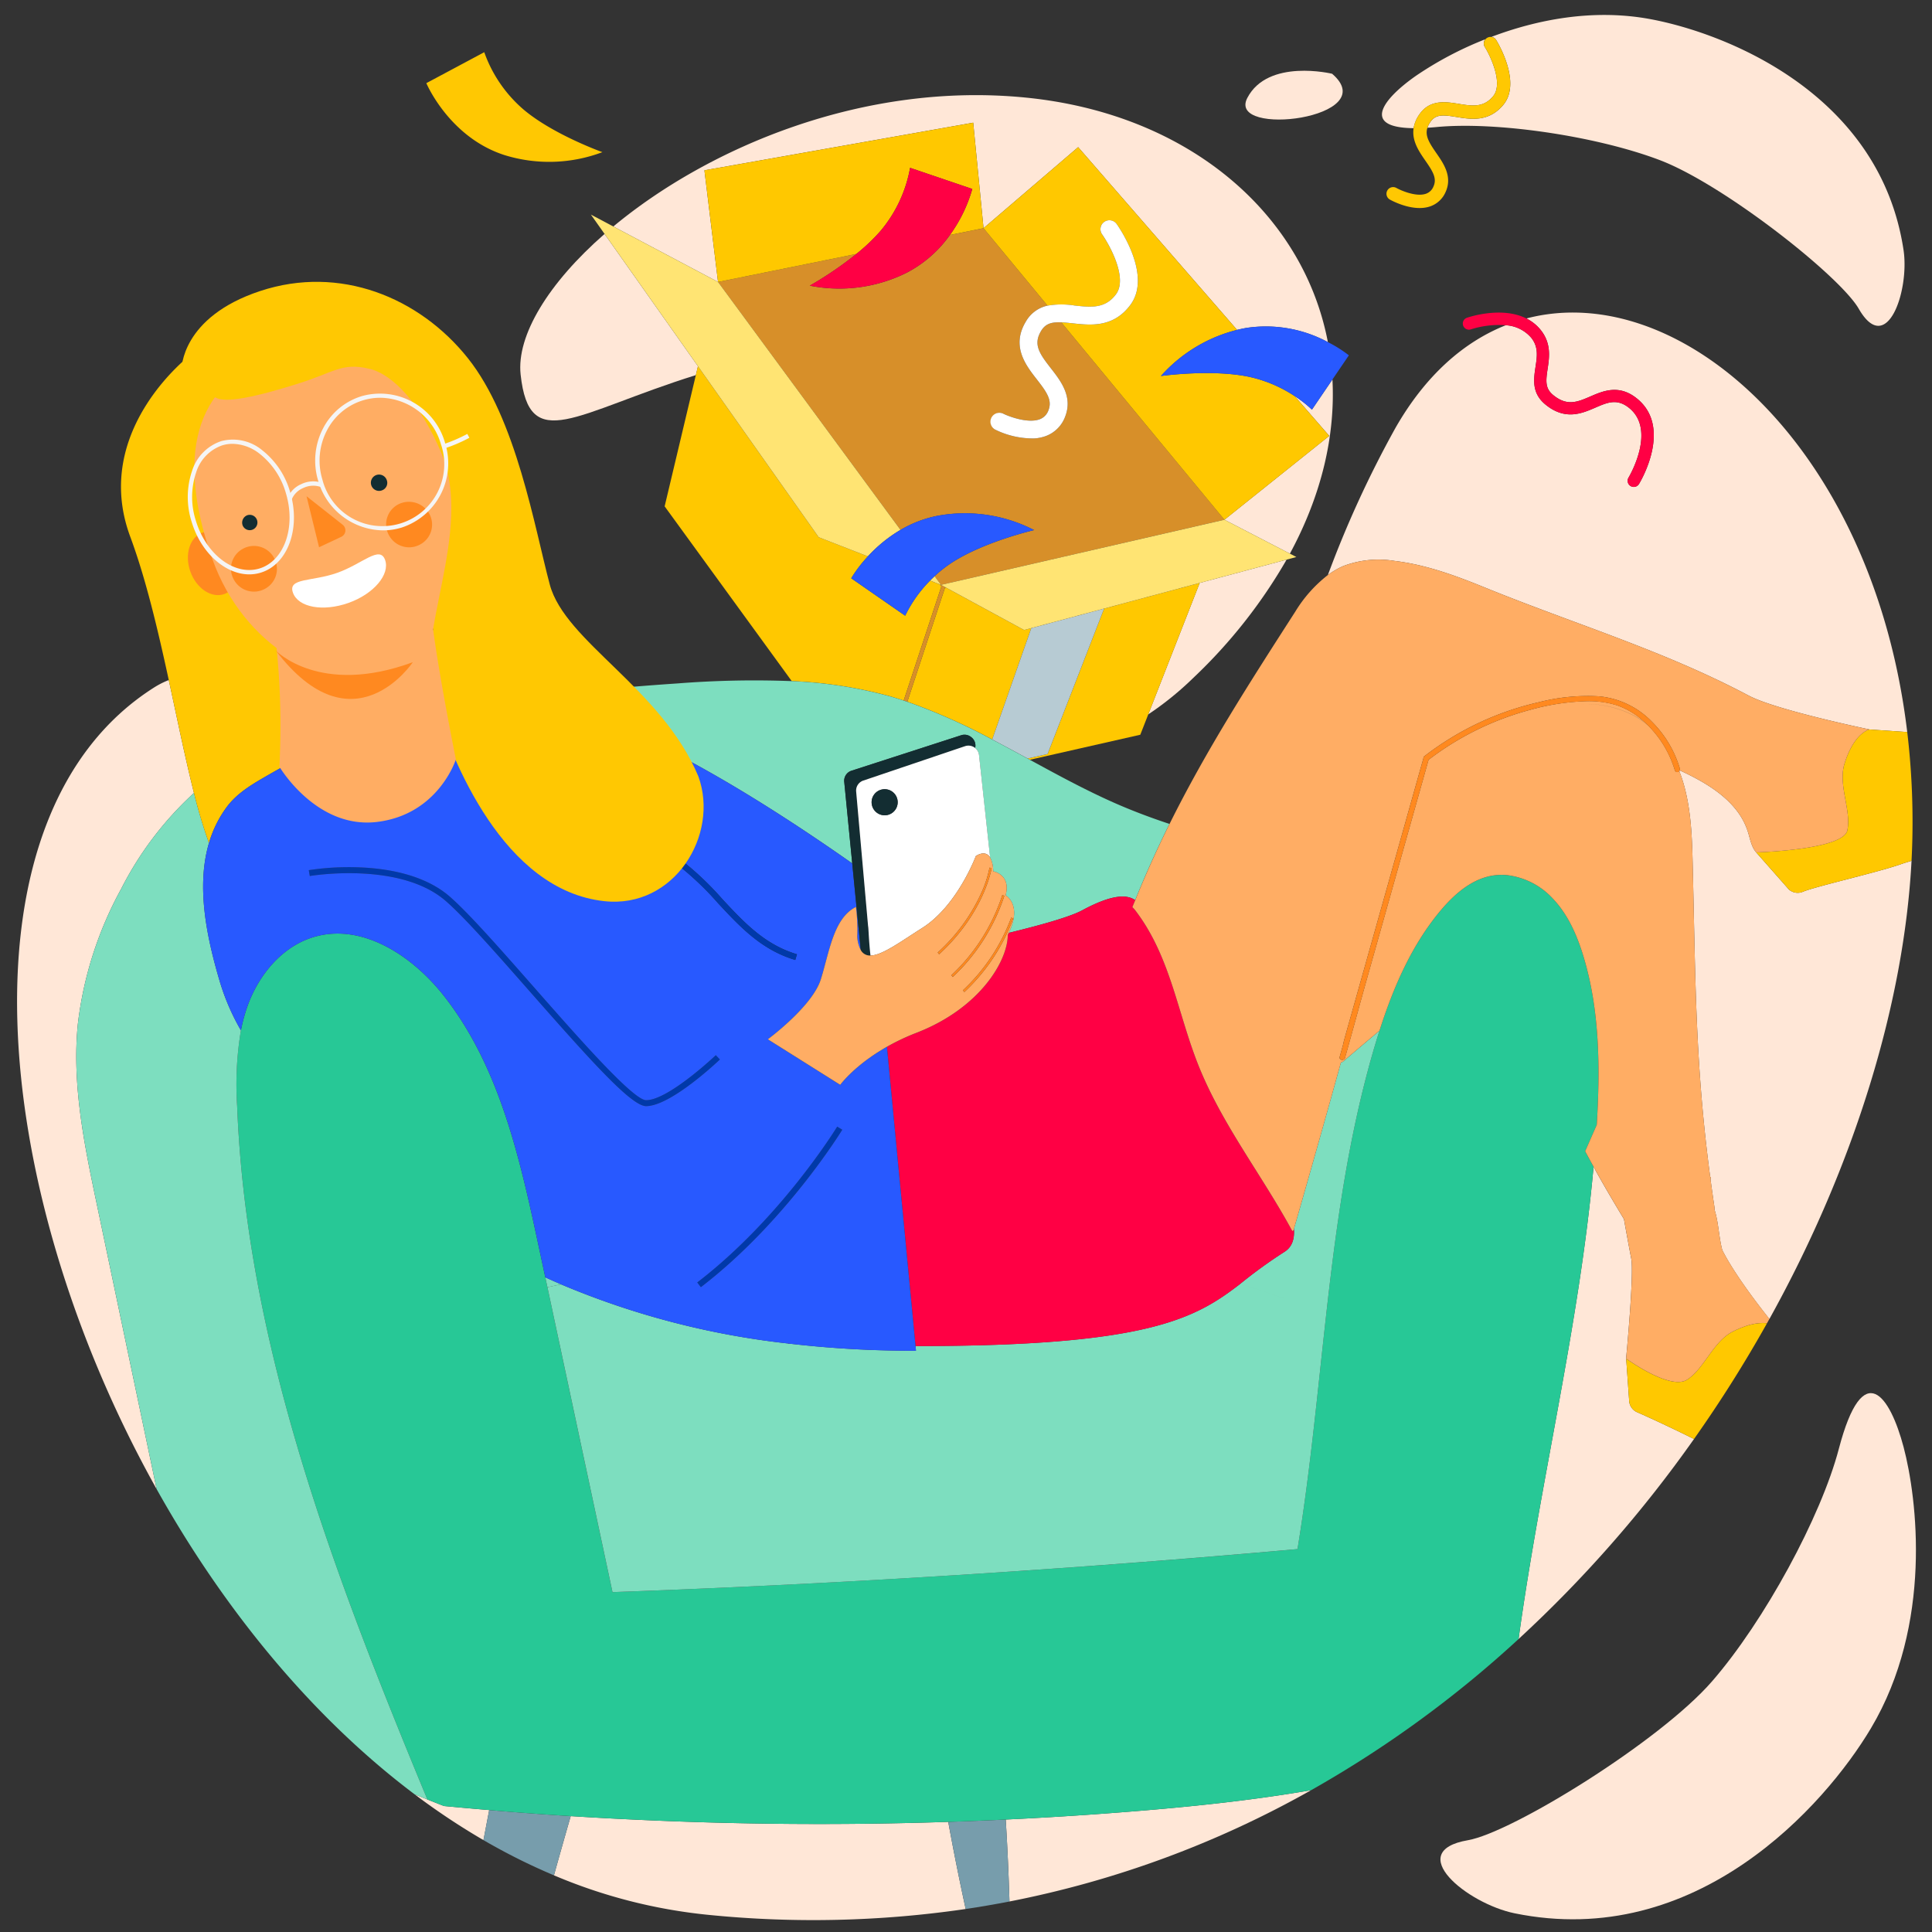 <?xml version="1.0" encoding="UTF-8"?>
<svg xmlns="http://www.w3.org/2000/svg" id="Calque_1" data-name="Calque 1" viewBox="0 0 400 400">
  <rect x="0" y="0" width="400" height="400" fill="#333333" stroke="none"/>
  <defs>
    <style>.cls-1{fill:#ffe7d7;}.cls-2{fill:#ffc800;}.cls-3{fill:#b7cbd3;}.cls-4{fill:#d78f29;}.cls-5{fill:#ffe473;}.cls-6{fill:#779dac;}.cls-7{fill:#27c896;}.cls-8{fill:#7ddebf;}.cls-9{fill:#ffc802;}.cls-10{fill:#f04;}.cls-11{fill:#ffad64;}.cls-12{fill:#ff891f;}.cls-13{fill:#0039a9;}.cls-14{fill:#2859ff;}.cls-15{fill:#132d32;}.cls-16{fill:#fff;}.cls-17{fill:#ff8920;}.cls-18{fill:#ffad63;}.cls-19{fill:#f5f5f5;}</style>
  </defs>
  <title>emmenagement</title>
  <path class="cls-1" d="M234.469,375.036q-9.415.759-18.828,1.294c-2.476.142-4.941.273-7.417.384q.524,8.475.774,16.969a208.211,208.211,0,0,0,62.465-23.05c-.5.086-1,.176-1.494.26C258.227,372.854,246.332,374.087,234.469,375.036Z"></path>
  <path class="cls-1" d="M271.394,271.093a121.4,121.4,0,0,0-14.677-5.237h0A121.475,121.475,0,0,1,271.394,271.093Z"></path>
  <path class="cls-1" d="M281.794,227.207c.863-3.616,1.814-7.214,2.879-10.788q.452-1.517.939-3.03h0q-.484,1.512-.938,3.029C283.608,219.992,282.657,223.59,281.794,227.207Z"></path>
  <path class="cls-1" d="M268.686,320.719h0q-23.257,2.092-46.548,3.757Q245.427,322.8,268.686,320.719Z"></path>
  <path class="cls-1" d="M338.493,148.277a21.554,21.554,0,0,0-11.175-2.476,21.532,21.532,0,0,1,11.122,2.476,17.548,17.548,0,0,1,2.817,1.981c-.055-.055-.106-.115-.162-.17A17.46,17.46,0,0,0,338.493,148.277Z"></path>
  <path class="cls-1" d="M288.73,116.131c6.455.767,12.615,3.03,18.628,5.481,18.914,7.7,36.954,13,54.787,22.458v-.005c5.725,2.991,24.926,6.962,24.926,6.962l-.033.007c1.5.1,4.331.284,7.834.53C387.814,92.52,347.83,57.588,316.02,65.936a8.893,8.893,0,0,1,3.012,2.442c2.18,2.76,1.739,5.661,1.386,7.992-.386,2.545-.522,4.052,1.161,5.427,2.887,2.359,5.016,1.441,7.712.275,2.549-1.1,5.724-2.472,9.287.178,7.957,5.92,1.058,17.465.76,17.954a1.268,1.268,0,1,1-2.166-1.32c.06-.1,6.014-10.043-.108-14.6-2.388-1.776-4.32-.941-6.766.116-2.779,1.2-6.24,2.7-10.323-.64-2.886-2.358-2.449-5.235-2.064-7.773.337-2.223.629-4.143-.869-6.039a7.488,7.488,0,0,0-5.287-2.612c-8.721,3.464-16.65,10.409-22.862,21.3a219.752,219.752,0,0,0-13.967,30.408,16.492,16.492,0,0,1,3.17-1.846A20.588,20.588,0,0,1,288.73,116.131Z"></path>
  <path class="cls-1" d="M337.3,289.989l-.606-8.568.08-.068-.11-.079s1.691-17.5,1.06-20.729c-.483-2.472-1.073-5.739-1.5-8.13-1.742-2.89-3.463-5.793-5.123-8.731-.4-.7-.782-1.411-1.172-2.117-2.961,32.839-11.033,65.1-15.525,97.776a259.474,259.474,0,0,0,36.319-41.411c-4.341-2.168-9.268-4.459-11.735-5.531A2.754,2.754,0,0,1,337.3,289.989Z"></path>
  <path class="cls-1" d="M126.812,329.632h0q-6.745-31.559-13.47-63.12c.937-.211,1.878-.406,2.818-.6h0c-.94.2-1.88.391-2.817.6q-.221-1.027-.439-2.052h0q.219,1.026.439,2.052Q120.073,298.073,126.812,329.632Z"></path>
  <path class="cls-1" d="M196.32,377.2h0q-32.956,1.092-65.939-.515-6.11-.288-12.219-.677-8.443-.531-16.876-1.253-4.7-.394-9.4-.839c-1.132-.455-2.275-.9-3.405-1.354C69.372,326.429,51.051,278.851,49.1,229a67.689,67.689,0,0,1,.781-15.668h0A67.669,67.669,0,0,0,49.1,229c1.951,49.852,20.273,97.429,39.383,143.562-.873-.349-1.747-.7-2.621-1.054a144.434,144.434,0,0,0,14.236,9.467c.395-2.074.785-4.149,1.189-6.221q8.429.728,16.877,1.253-1.767,6.121-3.474,12.259a109.335,109.335,0,0,0,31.654,8.153,217.652,217.652,0,0,0,53.588-1.181Q197.972,386.249,196.32,377.2Z"></path>
  <path class="cls-1" d="M373.286,184.62a2.753,2.753,0,0,1-2.91-.457l-6.773-7.684c-1-1.147-1.243-2.757-1.707-4.222a13.949,13.949,0,0,0-1.992-3.979c-2.818-3.955-7.488-6.644-12.134-8.783a.549.549,0,0,1-.1.155c.231.585.451,1.175.64,1.776,1.7,5.348,1.982,11.035,2.121,16.637.623,25,.523,42.19,3.648,65.63l.121-.036s-.022.212-.047.6c.268,1.983.551,4,.867,6.079l-.084.031c.847,2.44.912,5.7,1.638,8.443,2.495,4.953,7.505,11.449,9.76,14.273,17.8-32.079,27.9-65.742,29.427-94.857-.971.29-1.781.543-2.359.751C388.572,180.658,375.967,183.505,373.286,184.62Z"></path>
  <path class="cls-1" d="M16.125,211.952a76.746,76.746,0,0,1,8.943-27.882,69.558,69.558,0,0,1,15.093-19.892c-1.769-6.97-3.42-15.1-5.217-23.38a17.629,17.629,0,0,0-2.817,1.4c-41.407,25.966-34.776,103.377.3,166.107q-6.192-29.484-12.384-58.966C17.459,237.024,14.852,224.471,16.125,211.952Z"></path>
  <path class="cls-1" d="M309.745,8.249c.221.357,5.388,8.8,1.494,13.463-3,3.6-6.7,3-9.676,2.513-2.8-.456-4.321-.616-5.458,1.079a4.551,4.551,0,0,0-.573,1.148c.6-.038,1.212-.083,1.874-.147,12.364-1.184,33.081,1.848,46.24,6.846S380.9,57.1,384.839,63.932c5.785,10.042,10.547-3.711,9.265-12.19-4.9-32.4-36.781-44.853-52.347-47.768-12.056-2.257-23.745.171-32.965,3.656A1.357,1.357,0,0,1,309.745,8.249Z"></path>
  <path class="cls-1" d="M292.675,26.537a6.821,6.821,0,0,1,1.14-2.771c2.178-3.242,5.512-2.7,8.192-2.263,2.746.447,5.119.833,7.115-1.558,2.175-2.606-.5-8.276-1.72-10.241a1.369,1.369,0,0,1,.1-1.573,72.918,72.918,0,0,0-14.322,7.549C286.394,20.427,281.681,26.431,292.675,26.537Z"></path>
  <path class="cls-1" d="M380.713,299.959c-3.7,14.092-15.419,35.673-26.246,48.138s-41.442,31.329-50.554,32.9c-13.4,2.306-.182,13.113,9.672,15.131,37.649,7.712,64.262-22.347,73.768-38.3,12.846-21.563,9.552-47.683,6.768-58.217S385.757,280.743,380.713,299.959Z"></path>
  <path class="cls-1" d="M275.8,15.271s-13.286-3.23-17.561,5.013S286.546,24.492,275.8,15.271Z"></path>
  <path class="cls-1" d="M237.73,147.908a64.806,64.806,0,0,0,9.359-7.588,107.184,107.184,0,0,0,19.291-24.456l-18,4.827Z"></path>
  <path class="cls-1" d="M125.167,48.436c-11.6,10.138-18.255,21.015-17.378,29.106,1.805,16.647,11.26,7.954,36.286.116l.435-1.828Z"></path>
  <path class="cls-1" d="M268.035,82l7.169,8.244-21.7,17.36,13.553,7.024c6.676-12.346,9.413-24.629,8.81-36.062l-4.247,6.248A23.886,23.886,0,0,0,268.035,82Z"></path>
  <path class="cls-1" d="M177.294,52.577h0l-28.633,5.8-2.816-23.115L201.492,25.4l2.137,21.848-6.961,1.409h0l6.961-1.409,13.252,16.038h0L203.63,47.246l19.591-16.782,32.9,37.836c.612-.149,1.236-.286,1.88-.4a27.058,27.058,0,0,1,16.923,2.936c-5.079-26.623-28.8-47.214-62.36-50.612-33.875-3.43-66.021,10.419-85.579,26.666l21.677,11.482Z"></path>
  <polygon class="cls-1" points="219.737 66.74 253.505 107.605 253.496 107.608 253.505 107.606 219.737 66.74 219.737 66.74"></polygon>
  <path class="cls-2" d="M228.595,126l-11.7,30.108-4.134.938.472.257,22.852-5.184,1.648-4.209,10.654-27.218Z"></path>
  <path class="cls-2" d="M213.516,130.042l-1.483.4-16.2-8.8-.188.046-7.791,23.6a123.6,123.6,0,0,1,17.568,7.812Z"></path>
  <path class="cls-2" d="M187.1,145.038l7.791-23.6-.325-.443-2.013-.784a27.1,27.1,0,0,0-5.145,7.267l-11.172-7.75a27.344,27.344,0,0,1,3.45-4.531L169.5,111.224l-24.994-35.4-.435,1.828-6.464,27.184,26.309,36.175a90.628,90.628,0,0,1,20.495,3.187C185.318,144.463,186.211,144.746,187.1,145.038Z"></path>
  <path class="cls-3" d="M228.595,126l-15.078,4.044L205.422,153.1c2.455,1.287,4.9,2.612,7.336,3.943l4.134-.938Z"></path>
  <path class="cls-4" d="M195.645,121.685l.188-.046-1.012-.55L253.5,107.608l.01,0L219.737,66.74c-2.017-.084-3.288.255-4.213,1.816-1.631,2.749-.353,4.622,2.044,7.694,2.029,2.6,4.553,5.835,2.985,9.943a6.792,6.792,0,0,1-3.9,4.04,8.4,8.4,0,0,1-2.48.54A17.61,17.61,0,0,1,206.151,89a1.851,1.851,0,1,1,1.632-3.323c1.193.586,5.132,2.044,7.517,1.108a3.064,3.064,0,0,0,1.794-1.916c.783-2.052-.418-3.747-2.444-6.344-2.241-2.872-5.31-6.8-2.311-11.861a6.85,6.85,0,0,1,4.542-3.384L203.629,47.245l-6.961,1.409a25.311,25.311,0,0,1-8.927,7.8,31.225,31.225,0,0,1-20.083,2.688,75.563,75.563,0,0,0,9.636-6.561l-28.632,5.8h0l37.781,51.331a24.375,24.375,0,0,1,7.605-2.909,31.225,31.225,0,0,1,20.047,2.946s-10.555,2.442-17.226,6.875a26.32,26.32,0,0,0-3.373,2.67l1.326,1.8-.254-.1.325.443-7.791,23.6q.377.124.753.251Z"></path>
  <path class="cls-2" d="M222.477,63.261c3.395.373,6.326.694,8.577-2.329,2.456-3.3-1.245-10.075-2.879-12.41a1.851,1.851,0,0,1,3.03-2.129c.76,1.081,7.3,10.74,2.819,16.751-3.517,4.721-8.193,4.209-11.95,3.8-.877-.1-1.649-.173-2.337-.2l33.768,40.866h0l21.7-17.36L268.035,82a27.826,27.826,0,0,0-9.139-3.921c-7.818-1.742-18.546-.23-18.546-.23a31.338,31.338,0,0,1,15.771-9.55l-32.9-37.836L203.63,47.246l13.252,16.037A17,17,0,0,1,222.477,63.261Z"></path>
  <path class="cls-5" d="M193.5,119.288q-.492.458-.94.919l2.013.784.254.1Z"></path>
  <path class="cls-5" d="M169.5,111.224l10.183,3.968a29.623,29.623,0,0,1,6.755-5.487L148.662,58.374h0L126.985,46.892l-4.645-2.461,2.828,4L144.51,75.828Z"></path>
  <path class="cls-2" d="M182.325,47.786a27.892,27.892,0,0,0,6.1-13.04L201.3,39.12a30.146,30.146,0,0,1-4.635,9.534l6.961-1.409L201.492,25.4l-55.647,9.862,2.816,23.115,28.633-5.8A38.744,38.744,0,0,0,182.325,47.786Z"></path>
  <polygon class="cls-5" points="253.506 107.605 253.505 107.606 253.496 107.608 194.821 121.089 195.833 121.639 212.033 130.44 213.516 130.042 228.595 125.998 248.384 120.691 266.38 115.864 268.397 115.323 267.059 114.63 253.506 107.605 253.506 107.605"></polygon>
  <path class="cls-6" d="M208.224,376.714q-5.942.288-11.9.485,1.642,9.05,3.61,18.038,4.581-.681,9.068-1.554-.254-8.491-.774-16.969Z"></path>
  <path class="cls-6" d="M101.285,374.754c-.4,2.072-.795,4.147-1.189,6.221a126.948,126.948,0,0,0,14.592,7.291q1.713-6.136,3.474-12.259Q109.719,375.476,101.285,374.754Z"></path>
  <path class="cls-7" d="M328.187,238.359l2.406-5.478c.706-11.733.636-23.719-2.79-34.966-1.323-4.345-3.2-8.63-6.347-11.9a15.338,15.338,0,0,0-9.822-4.861,12.5,12.5,0,0,0-2.385.1c-4.427.636-8.065,3.8-10.945,7.215-6.042,7.186-9.825,15.956-12.695,24.922q-.484,1.513-.939,3.03c-1.064,3.574-2.016,7.172-2.879,10.788-3.546,14.86-5.551,30.043-7.257,45.3-1.8,16.028-3.274,32.126-5.871,48.012l.02.2h0q-23.257,2.091-46.548,3.756-47.614,3.433-95.326,5.157h0q-6.745-31.56-13.47-63.12-.221-1.027-.439-2.052-.7-3.274-1.4-6.548c-3.9-18.26-8.124-37.24-19.716-51.881-6.418-8.1-16.644-14.917-26.6-12.1-6.69,1.889-11.641,7.872-13.966,14.43a34.891,34.891,0,0,0-1.341,4.968A67.689,67.689,0,0,0,49.1,229c1.951,49.851,20.272,97.429,39.383,143.561,1.131.455,2.273.9,3.405,1.354q4.7.44,9.4.839,8.427.728,16.876,1.253,6.11.394,12.219.677,32.938,1.607,65.939.515h0q5.958-.2,11.9-.485h0c2.476-.111,4.941-.242,7.417-.384q9.415-.53,18.828-1.294c11.864-.949,23.759-2.183,35.5-4.143.5-.084,1-.174,1.494-.26a230.982,230.982,0,0,0,42.945-31.29c4.492-32.68,12.564-64.937,15.525-97.776Q329.048,239.97,328.187,238.359Z"></path>
  <path class="cls-2" d="M358.592,275.774c-4,2.152-5.81,7.688-9.339,9.9-3.3,2.071-11.449-3.588-12.478-4.321l-.08.068.606,8.568a2.754,2.754,0,0,0,1.69,2.413c2.467,1.072,7.395,3.363,11.735,5.531a270.665,270.665,0,0,0,15.108-23.954C364.423,273.8,362.063,273.992,358.592,275.774Z"></path>
  <path class="cls-2" d="M381.824,158.315c-1.224,4.372,1.5,9.518.65,13.594s-18.87,4.57-18.87,4.57l6.773,7.684a2.753,2.753,0,0,0,2.91.457c2.681-1.115,15.286-3.962,20.116-5.646.578-.208,1.388-.461,2.359-.751q.125-2.384.174-4.727a157.644,157.644,0,0,0-1.063-21.931c-3.5-.247-6.336-.433-7.834-.53C386.708,151.112,383.73,151.987,381.824,158.315Z"></path>
  <path class="cls-8" d="M84.55,155.209l-.838-.622-.684,1.589Q83.784,155.7,84.55,155.209Z"></path>
  <path class="cls-8" d="M176.441,178.756l-1.657-16.913a2.183,2.183,0,0,1,1.5-2.271l22.726-7.352a2.184,2.184,0,0,1,1.988.335l.089.067a2.18,2.18,0,0,1,.8,2.246,2.154,2.154,0,0,1,.8,1.447l2.3,21.221a5.93,5.93,0,0,1,.632,2.857s3.746.642,2.577,4.965c0,0,3.5,1.951.643,7.784,7.167-1.742,12.832-3.385,15.217-4.673,6.373-3.442,9.346-3.243,10.971-2.106,2.21-5.479,4.587-10.718,7.1-15.779-3.928-1.3-7.807-2.759-11.613-4.449-5.9-2.619-11.6-5.726-17.3-8.831l-.472-.257c-2.44-1.331-4.88-2.657-7.336-3.943a123.6,123.6,0,0,0-17.568-7.812q-.376-.127-.753-.251c-.89-.292-1.784-.575-2.687-.835a90.628,90.628,0,0,0-20.495-3.187,202.934,202.934,0,0,0-23.646.479q-20.368,1.358-40.6,4.176a81.979,81.979,0,0,1,33.44,7.061C147.811,159.493,164.2,170.162,176.441,178.756Z"></path>
  <path class="cls-8" d="M116.159,265.909c-1.1-.477-2.194-.959-3.256-1.45q.22,1.026.439,2.052C114.279,266.3,115.219,266.105,116.159,265.909Z"></path>
  <path class="cls-8" d="M49.1,229a67.669,67.669,0,0,1,.782-15.668,47.081,47.081,0,0,1-4.34-10c-2.7-9.1-4.969-19.684-2.273-28.8a103.913,103.913,0,0,1-3.107-10.359A69.558,69.558,0,0,0,25.068,184.07a76.746,76.746,0,0,0-8.943,27.882c-1.273,12.52,1.334,25.072,3.921,37.391q6.193,29.478,12.384,58.966c13.8,24.684,32.012,47.091,53.431,63.2.874.351,1.748.7,2.621,1.054C69.372,326.428,51.05,278.852,49.1,229Z"></path>
  <path class="cls-9" d="M43.268,174.537a23.694,23.694,0,0,1,3.716-7.5c1.936-2.6,4.744-4.375,7.559-6,12.239-7.085,6.954-3.3,15.663-2.43,5.16.525.2,2.8,5.264,1.67a45.728,45.728,0,0,0,7.559-4.1l.684-1.589-8.243-6.116a77.257,77.257,0,0,1,10.479-1.988L46.085,81.311l-6.272-8.14s-21.1,15.711-12.849,37.942c3.244,8.741,5.728,19.317,7.98,29.685,1.8,8.275,3.448,16.409,5.217,23.38A103.913,103.913,0,0,0,43.268,174.537Z"></path>
  <path class="cls-8" d="M126.812,329.632q47.7-1.71,95.326-5.157,23.289-1.679,46.548-3.757l-.02-.2c2.6-15.886,4.072-31.984,5.871-48.012,1.707-15.255,3.711-30.438,7.257-45.3.863-3.616,1.814-7.214,2.878-10.789q.452-1.517.938-3.029-3.75,3.164-7.486,6.345a.95.95,0,0,1-.5.233c-.833,3-1.659,5.992-2.5,8.985q-3.571,12.757-7.238,25.493c.131,1.739-.179,3.647-2,4.767a100.144,100.144,0,0,0-9.171,6.644,121.4,121.4,0,0,1,14.677,5.237,121.475,121.475,0,0,0-14.678-5.237c-9.283,7.138-19.056,12.857-67.166,12.827l.092.967a221.128,221.128,0,0,1-25.892-1.429l-.551-.017-.008-.049A167.981,167.981,0,0,1,116.16,265.91c-.94.2-1.881.391-2.818.6Q120.073,298.073,126.812,329.632Z"></path>
  <path class="cls-10" d="M256.717,265.856a100.144,100.144,0,0,1,9.171-6.644c1.822-1.12,2.132-3.028,2-4.767-.028.1-.056.2-.084.3l-.242.138c-6.078-11.224-14.052-21.435-18.984-33.206-4.741-11.318-5.993-23.349-13.534-33.2a4.5,4.5,0,0,0-.6-.653c.194-.491.4-.969.593-1.456-1.625-1.137-4.6-1.336-10.971,2.106-2.385,1.288-8.049,2.931-15.217,4.673-.07.142-.125.276-.2.423,0,5.338-5.723,15.17-18.925,20.276a45.739,45.739,0,0,0-6.093,2.883l5.922,61.961c48.111.03,57.884-5.689,67.166-12.827Z"></path>
  <path class="cls-10" d="M163.75,278.221l-.559-.066.008.049Z"></path>
  <path class="cls-11" d="M234.443,187.818a4.5,4.5,0,0,1,.6.653c7.541,9.853,8.793,21.884,13.534,33.2,4.932,11.771,12.906,21.982,18.984,33.206l.242-.138c.028-.1.056-.2.084-.3q3.665-12.74,7.238-25.493c.84-2.993,1.666-5.99,2.5-8.985a.95.95,0,0,0,.5-.233q3.733-3.185,7.486-6.345h0c2.87-8.966,6.653-17.737,12.695-24.922,2.88-3.416,6.518-6.578,10.945-7.215a12.5,12.5,0,0,1,2.385-.1,15.338,15.338,0,0,1,9.822,4.861c3.142,3.274,5.024,7.559,6.347,11.9,3.426,11.247,3.5,23.233,2.79,34.966l-2.406,5.478q.861,1.612,1.746,3.208c.391.706.776,1.415,1.172,2.117,1.66,2.938,3.381,5.84,5.123,8.731.425,2.391,1.015,5.658,1.5,8.13.631,3.23-1.06,20.729-1.06,20.729l.11.079c1.03.733,9.176,6.392,12.478,4.321,3.528-2.213,5.341-7.748,9.339-9.9,3.471-1.782,5.83-1.974,7.242-1.8.168-.3.333-.6.5-.9-2.255-2.824-7.266-9.32-9.76-14.273-.726-2.747-.791-6-1.638-8.443l.084-.031c-.317-2.082-.6-4.1-.867-6.079.025-.384.047-.6.047-.6l-.121.036c-3.126-23.44-3.025-40.634-3.648-65.63-.138-5.6-.425-11.289-2.121-16.637-.189-.6-.409-1.191-.64-1.776a.522.522,0,0,1-.917-.149,21.988,21.988,0,0,0-5.5-9.243,17.548,17.548,0,0,0-2.817-1.981,21.532,21.532,0,0,0-11.122-2.476,21.554,21.554,0,0,1,11.175,2.476,17.46,17.46,0,0,1,2.6,1.811c-.4-.4-.824-.779-1.261-1.143a15.586,15.586,0,0,0-5.227-2.957,19.484,19.484,0,0,0-6.149-.805A48.566,48.566,0,0,0,316.679,147a59.966,59.966,0,0,0-20.912,10.313q-2.209,7.857-4.422,15.714-3.941,14-7.883,28.008c-2.628,9.335-2.364,8.642-4.993,17.976-.193.685-1.291.49-1.1-.2,1.485-5.272.077-.512,1.562-5.783q3.941-14,7.882-28.006t7.883-28.008c0-.007.007-.01.008-.017a.524.524,0,0,1,.213-.443,60.649,60.649,0,0,1,23.687-11.168,40.731,40.731,0,0,1,12.369-1.223,17.466,17.466,0,0,1,10.914,5.14,23.019,23.019,0,0,1,5.908,9.81.54.54,0,0,1-.026.383c4.646,2.138,9.316,4.828,12.134,8.783a13.949,13.949,0,0,1,1.992,3.979c.464,1.465.706,3.075,1.707,4.222,0,0,18.015-.494,18.87-4.57s-1.874-9.223-.65-13.594c1.906-6.328,4.884-7.2,5.214-7.281l.033-.007s-19.2-3.971-24.926-6.962v.005c-17.833-9.463-35.874-14.757-54.787-22.458-6.013-2.451-12.173-4.714-18.628-5.481A20.588,20.588,0,0,0,278.1,117.2a16.492,16.492,0,0,0-3.17,1.846,27.955,27.955,0,0,0-6.725,7.539c-9.3,14.469-18.318,28.424-26.061,44-2.516,5.062-4.893,10.3-7.1,15.779C234.84,186.849,234.637,187.327,234.443,187.818Z"></path>
  <path class="cls-12" d="M347.8,159.112a23.019,23.019,0,0,0-5.908-9.81,17.466,17.466,0,0,0-10.914-5.14,40.731,40.731,0,0,0-12.369,1.223,60.649,60.649,0,0,0-23.687,11.168.524.524,0,0,0-.213.443c0,.007-.007.01-.008.017q-3.941,14-7.883,28.008t-7.882,28.006c-1.485,5.272-.077.512-1.562,5.783-.194.69.9.885,1.1.2,2.628-9.334,2.364-8.641,4.993-17.976s5.256-18.672,7.883-28.008q2.211-7.857,4.422-15.714A59.966,59.966,0,0,1,316.679,147a48.566,48.566,0,0,1,11.779-1.818,19.484,19.484,0,0,1,6.149.805,15.586,15.586,0,0,1,5.227,2.957c.437.364.856.747,1.261,1.143.056.055.107.115.162.17a21.988,21.988,0,0,1,5.5,9.243.522.522,0,0,0,.917.149.549.549,0,0,0,.1-.155A.54.54,0,0,0,347.8,159.112Z"></path>
  <path class="cls-13" d="M133.776,229.009h.006c5.112-.019,14.86-9.265,15.272-9.658l-.85-.891c-.1.093-9.8,9.3-14.427,9.318h0c-2.659,0-13.973-12.867-23.064-23.207-6.972-7.929-13.557-15.418-17.572-18.928-5.223-4.565-12.9-5.811-18.42-6.053a55.3,55.3,0,0,0-10.786.564l.21,1.213c.186-.032,18.664-3.118,28.185,5.2,3.955,3.456,10.514,10.916,17.458,18.814C122.709,220.083,130.775,229.01,133.776,229.009Z"></path>
  <path class="cls-13" d="M144.353,265.517l.749.978c17.553-13.46,29.165-32.409,29.28-32.6l-1.052-.639C173.216,233.444,161.718,252.2,144.353,265.517Z"></path>
  <path class="cls-14" d="M83.712,154.587l.838.622q-.765.5-1.522.967a45.728,45.728,0,0,1-7.559,4.1c-5.064,1.129-.1-1.145-5.264-1.67-8.708-.871-3.424-4.654-15.663,2.43-2.815,1.63-5.622,3.4-7.559,6a23.694,23.694,0,0,0-3.716,7.5c-2.7,9.112-.43,19.69,2.273,28.8a47.081,47.081,0,0,0,4.34,10h0a34.891,34.891,0,0,1,1.341-4.968c2.325-6.558,7.276-12.541,13.966-14.43,9.954-2.82,20.181,3.992,26.6,12.1,11.591,14.642,15.815,33.621,19.716,51.881q.7,3.278,1.4,6.548h0c1.062.49,2.151.973,3.256,1.45h0a167.981,167.981,0,0,0,47.031,12.246l.559.066a221.128,221.128,0,0,0,25.892,1.429l-.092-.967-5.922-61.961c-6.744,3.825-9.669,7.88-9.669,7.88l-14.984-9.433s9.214-6.777,10.978-12.43,2.619-12.653,7.264-14.969a37.131,37.131,0,0,1,.269,6.089,6.834,6.834,0,0,0,.708,2.8l-1.754-17.907c-12.237-8.594-28.629-19.263-43.332-26.024a81.979,81.979,0,0,0-33.44-7.061,100.823,100.823,0,0,0-13.72.813,77.257,77.257,0,0,0-10.479,1.988Zm65.849,31.57c4.516,4.846,8.78,9.424,15.444,11.413l-.352,1.18c-6.984-2.085-11.359-6.781-15.992-11.754a62.406,62.406,0,0,0-8.994-8.441c-6.789-4.888-17.657-5.623-25.58-5.385-.338.01-.59.018-.745.018v-1.231c.147,0,.387-.007.708-.017,11.8-.353,20.662,1.531,26.336,5.616A63.289,63.289,0,0,1,149.561,186.157Zm-39.776,19.227c-6.944-7.9-13.5-15.358-17.458-18.814-9.521-8.32-28-5.235-28.185-5.2l-.21-1.213a55.3,55.3,0,0,1,10.786-.564c5.52.242,13.2,1.488,18.42,6.053,4.015,3.51,10.6,11,17.572,18.928,9.091,10.339,20.4,23.207,23.064,23.207h0c4.625-.017,14.329-9.225,14.427-9.318l.85.891c-.412.393-10.16,9.639-15.272,9.658h-.006C130.775,229.01,122.709,220.083,109.785,205.384Zm64.6,28.511c-.115.19-11.727,19.139-29.28,32.6l-.749-.978c17.365-13.315,28.863-32.072,28.977-32.26Z"></path>
  <path class="cls-13" d="M114.049,171.939c-.321.01-.56.017-.708.017v1.231c.155,0,.407-.008.745-.018,7.923-.238,18.791.5,25.58,5.385A62.406,62.406,0,0,1,148.661,187c4.633,4.973,9.008,9.668,15.992,11.754l.352-1.18c-6.663-1.99-10.928-6.567-15.444-11.413a63.289,63.289,0,0,0-9.176-8.6C134.711,173.47,125.852,171.586,114.049,171.939Z"></path>
  <path class="cls-15" d="M180.228,197.834c-.347-2.954-.394-5.508-.481-5.992-.012-.064-.02-.127-.026-.193l-2.461-27.778a2.184,2.184,0,0,1,1.476-2.261l21.088-7.128a2.164,2.164,0,0,1,2.071.386,2.18,2.18,0,0,0-.8-2.246l-.089-.067a2.184,2.184,0,0,0-1.988-.335l-22.726,7.352a2.183,2.183,0,0,0-1.5,2.271l1.657,16.913,1.754,17.907A2.145,2.145,0,0,0,180.228,197.834Z"></path>
  <path class="cls-16" d="M199.823,154.481l-21.088,7.128a2.184,2.184,0,0,0-1.476,2.261l2.461,27.778c.006.065.014.128.026.193.087.484.134,3.038.481,5.992,2.429-.037,6.251-2.89,10.714-5.712,7.267-4.595,11.092-14.876,11.092-14.876s1.929-1.407,2.963.29l-2.3-21.221a2.205,2.205,0,0,0-2.87-1.833Zm-17.245,8.979a2.7,2.7,0,1,1-2.057,3.215A2.7,2.7,0,0,1,182.578,163.46Z"></path>
  <path class="cls-11" d="M208.646,193.564c.077-.147.133-.281.2-.423,2.855-5.832-.643-7.784-.643-7.784,1.168-4.323-2.577-4.965-2.577-4.965a5.93,5.93,0,0,0-.632-2.857c-1.035-1.7-2.963-.29-2.963-.29s-3.825,10.282-11.092,14.876c-4.463,2.822-8.285,5.675-10.714,5.712a2.145,2.145,0,0,1-2.033-1.171,6.834,6.834,0,0,1-.708-2.8,37.131,37.131,0,0,0-.269-6.089c-4.645,2.315-5.5,9.316-7.264,14.969s-10.978,12.43-10.978,12.43L173.96,224.6s2.925-4.055,9.669-7.88a45.739,45.739,0,0,1,6.093-2.883C202.924,208.734,208.647,198.9,208.646,193.564Zm.71-3.58.418.168a39.624,39.624,0,0,1-10.118,15.241l-.29-.366A39.1,39.1,0,0,0,209.356,189.984Zm-1.841-4.663.424.149a40.048,40.048,0,0,1-10.672,16.8l-.291-.365A39.558,39.558,0,0,0,207.515,185.32Zm-4.495-.121a23.661,23.661,0,0,0,1.851-5.565l.436.089c-.014.091-1.483,9.234-10.874,17.851l-.294-.362A37.668,37.668,0,0,0,203.021,185.2Z"></path>
  <path class="cls-12" d="M194.141,197.212l.294.362c9.39-8.617,10.86-17.759,10.874-17.851l-.436-.089a23.661,23.661,0,0,1-1.851,5.565A37.668,37.668,0,0,1,194.141,197.212Z"></path>
  <path class="cls-12" d="M196.976,201.9l.291.365a40.048,40.048,0,0,0,10.672-16.8l-.424-.149A39.558,39.558,0,0,1,196.976,201.9Z"></path>
  <path class="cls-12" d="M199.366,205.027l.29.366a39.624,39.624,0,0,0,10.118-15.241l-.418-.168A39.1,39.1,0,0,1,199.366,205.027Z"></path>
  <circle class="cls-15" cx="183.157" cy="166.096" r="2.699" transform="translate(-31.368 43.159) rotate(-12.388)"></circle>
  <path class="cls-9" d="M104.466,32.113a31.225,31.225,0,0,0,20.253-.611s-10.2-3.644-16.317-8.818a27.893,27.893,0,0,1-8.142-11.875L88.268,17.216S92.992,28.433,104.466,32.113Z"></path>
  <path class="cls-10" d="M317.042,69.95c1.5,1.9,1.206,3.816.869,6.039-.385,2.538-.822,5.415,2.064,7.773,4.083,3.336,7.544,1.84,10.323.64,2.447-1.057,4.379-1.892,6.766-.116,6.122,4.555.168,14.5.108,14.6a1.268,1.268,0,1,0,2.166,1.32c.3-.488,7.2-12.033-.76-17.954-3.563-2.649-6.737-1.279-9.287-.178-2.7,1.165-4.825,2.084-7.712-.275-1.683-1.376-1.547-2.883-1.161-5.427.354-2.331.794-5.232-1.386-7.992a8.893,8.893,0,0,0-3.012-2.442c-5.146-2.6-12.017-.25-12.367-.126A1.268,1.268,0,0,0,304.5,68.2a19.213,19.213,0,0,1,7.257-.864A7.488,7.488,0,0,1,317.042,69.95Z"></path>
  <path class="cls-16" d="M212.34,66.667c-3,5.057.07,8.99,2.311,11.861,2.026,2.6,3.227,4.292,2.444,6.344a3.064,3.064,0,0,1-1.794,1.916c-2.385.935-6.324-.523-7.517-1.108A1.851,1.851,0,1,0,206.151,89a17.61,17.61,0,0,0,8.023,1.771,8.4,8.4,0,0,0,2.48-.54,6.792,6.792,0,0,0,3.9-4.04c1.569-4.108-.956-7.343-2.985-9.943-2.4-3.073-3.675-4.945-2.044-7.694.925-1.561,2.2-1.9,4.213-1.816h0c.687.029,1.46.106,2.337.2,3.756.412,8.432.924,11.95-3.8,4.478-6.011-2.059-15.669-2.819-16.751a1.851,1.851,0,0,0-3.03,2.129c1.635,2.335,5.335,9.113,2.879,12.41-2.251,3.022-5.183,2.7-8.577,2.329a17,17,0,0,0-5.6.023h0A6.85,6.85,0,0,0,212.34,66.667Z"></path>
  <path class="cls-14" d="M193.5,119.288a26.32,26.32,0,0,1,3.373-2.67c6.671-4.433,17.226-6.875,17.226-6.875a31.225,31.225,0,0,0-20.047-2.946,24.375,24.375,0,0,0-7.605,2.909,29.623,29.623,0,0,0-6.755,5.487,27.344,27.344,0,0,0-3.45,4.531l11.172,7.75a27.1,27.1,0,0,1,5.145-7.267Q193,119.746,193.5,119.288Z"></path>
  <path class="cls-14" d="M258,67.9c-.644.112-1.268.249-1.88.4a31.338,31.338,0,0,0-15.771,9.55s10.728-1.511,18.546.23A27.826,27.826,0,0,1,268.035,82a23.886,23.886,0,0,1,3.587,2.814l4.247-6.248,3.4-5a26.787,26.787,0,0,0-4.341-2.733A27.058,27.058,0,0,0,258,67.9Z"></path>
  <path class="cls-10" d="M187.74,56.451a25.311,25.311,0,0,0,8.927-7.8h0A30.146,30.146,0,0,0,201.3,39.12l-12.874-4.374a27.892,27.892,0,0,1-6.1,13.04,38.744,38.744,0,0,1-5.03,4.79h0a75.563,75.563,0,0,1-9.636,6.561A31.225,31.225,0,0,0,187.74,56.451Z"></path>
  <path class="cls-9" d="M307.4,9.7c1.216,1.965,3.9,7.635,1.72,10.241-2,2.392-4.369,2.005-7.115,1.558-2.68-.436-6.014-.979-8.192,2.263a6.821,6.821,0,0,0-1.14,2.771c-.406,2.632,1.138,4.86,2.443,6.743,1.528,2.2,2.427,3.641,1.676,5.316a2.606,2.606,0,0,1-1.61,1.536c-2,.663-5.063-.653-6.076-1.216a1.379,1.379,0,1,0-1.345,2.408c.479.268,4.781,2.586,8.283,1.428a5.4,5.4,0,0,0,3.266-3.027c1.427-3.18-.432-5.862-1.926-8.016-1.483-2.139-2.388-3.59-1.854-5.256A4.551,4.551,0,0,1,296.1,25.3c1.138-1.7,2.654-1.535,5.458-1.079,2.972.484,6.671,1.086,9.676-2.513,3.893-4.664-1.273-13.106-1.494-13.463A1.379,1.379,0,0,0,307.4,9.7Z"></path>
  <path class="cls-17" d="M46.432,122.993c-2.634.934-5.779-1.157-7.025-4.669s-.118-7.118,2.516-8.051,5.779,1.157,7.024,4.67.119,7.116-2.515,8.05"></path>
  <path class="cls-18" d="M43.973,115.758c6.4,18.051,23.751,27.8,35.53,23.307s19.921-23.7,13.522-41.747-19.774-29.945-36.7-23.63c-18.292,6.905-18.754,24.019-12.355,42.07"></path>
  <path class="cls-15" d="M79.138,101.5a1.69,1.69,0,1,1,.932-2.121,1.64,1.64,0,0,1-.932,2.121"></path>
  <path class="cls-15" d="M50.244,108.8a1.59,1.59,0,1,0,.933-2.12,1.654,1.654,0,0,0-.933,2.12"></path>
  <path class="cls-16" d="M60.644,122.693c1.094,3.087,6.259,3.993,11.5,2.137s8.645-5.907,7.585-8.9c-1.094-3.086-4.662.81-9.9,2.667s-10.276,1.01-9.182,4.1"></path>
  <path class="cls-17" d="M56.71,115.454a4.663,4.663,0,0,1-1.824,6.437,4.736,4.736,0,0,1-6.438-1.823,4.663,4.663,0,0,1,1.825-6.438,4.733,4.733,0,0,1,6.437,1.824"></path>
  <path class="cls-17" d="M88.832,106.279a4.663,4.663,0,0,1-1.824,6.437,4.734,4.734,0,0,1-6.437-1.824,4.662,4.662,0,0,1,1.824-6.437,4.843,4.843,0,0,1,6.437,1.824"></path>
  <path class="cls-17" d="M63.468,102.741l7.455,5.885a1.476,1.476,0,0,1-.265,2.516l-4.6,2.158Z"></path>
  <path class="cls-9" d="M37.6,76.421s-.157-10.745,16.285-16.174,32.911,1.275,42.981,13.907,13.784,35,16.959,46.867,23.155,21.493,30.766,39.726c4.394,12.119-5.011,27.432-19.5,25.824-20.762-2.257-31.569-28.933-35.445-41.867-3.991-12.985,8.456-34.6,1.8-50.754C87.187,83.745,81.4,77.494,76.462,76.352c-5.8-1.383-7.307.817-15.261,3.237-6.144,1.908-12.467,3.6-15.541,3.071C42.786,82.151,37.6,76.421,37.6,76.421Z"></path>
  <path class="cls-19" d="M92.034,92.846l-.282-.858a31.189,31.189,0,0,0,5-2.15l.427.8A32.128,32.128,0,0,1,92.034,92.846Z"></path>
  <path class="cls-19" d="M79.3,109.807A14.178,14.178,0,0,1,65.879,99.547a14.4,14.4,0,0,1,.969-10.775,13.377,13.377,0,0,1,8.1-6.77,13.987,13.987,0,0,1,17.2,9.707h0a13.987,13.987,0,0,1-9.072,17.544A13.221,13.221,0,0,1,79.3,109.807Zm-.561-27.456a12.318,12.318,0,0,0-3.526.516,12.482,12.482,0,0,0-7.559,6.319,13.5,13.5,0,0,0-.906,10.1,12.816,12.816,0,1,0,24.543-7.321h0A13.275,13.275,0,0,0,78.735,82.351Z"></path>
  <path class="cls-19" d="M51.611,118.916c-4.965,0-10.009-4.426-11.946-10.919a16.861,16.861,0,0,1,.088-10.466,9.473,9.473,0,0,1,6.052-6.2A9.477,9.477,0,0,1,54.269,93.2a16.861,16.861,0,0,1,5.807,8.707h0c2.241,7.513-.514,14.991-6.14,16.67A8.109,8.109,0,0,1,51.611,118.916ZM48.154,91.889a7.289,7.289,0,0,0-2.09.3A8.6,8.6,0,0,0,40.6,97.839a15.955,15.955,0,0,0-.071,9.9c2.1,7.036,8,11.51,13.147,9.974s7.632-8.511,5.533-15.547a15.954,15.954,0,0,0-5.484-8.243A9.349,9.349,0,0,0,48.154,91.889Z"></path>
  <path class="cls-19" d="M60.345,103.547l-.861-.27a5.206,5.206,0,0,1,2.849-3.022A5.652,5.652,0,0,1,66.782,100l-.342.835a4.74,4.74,0,0,0-3.723.234A4.309,4.309,0,0,0,60.345,103.547Z"></path>
  <path class="cls-18" d="M56.482,127.651a161.475,161.475,0,0,1,1.362,31.076s7.629,12.982,20.241,11.442c12.71-1.551,16.3-12.944,16.3-12.944s-4.663-23.074-5.211-31.694Z"></path>
  <path class="cls-17" d="M57.089,134.674s9.063,9.552,28.377,2.429c0,0-12.382,18.624-28.377-2.429"></path>
</svg>
